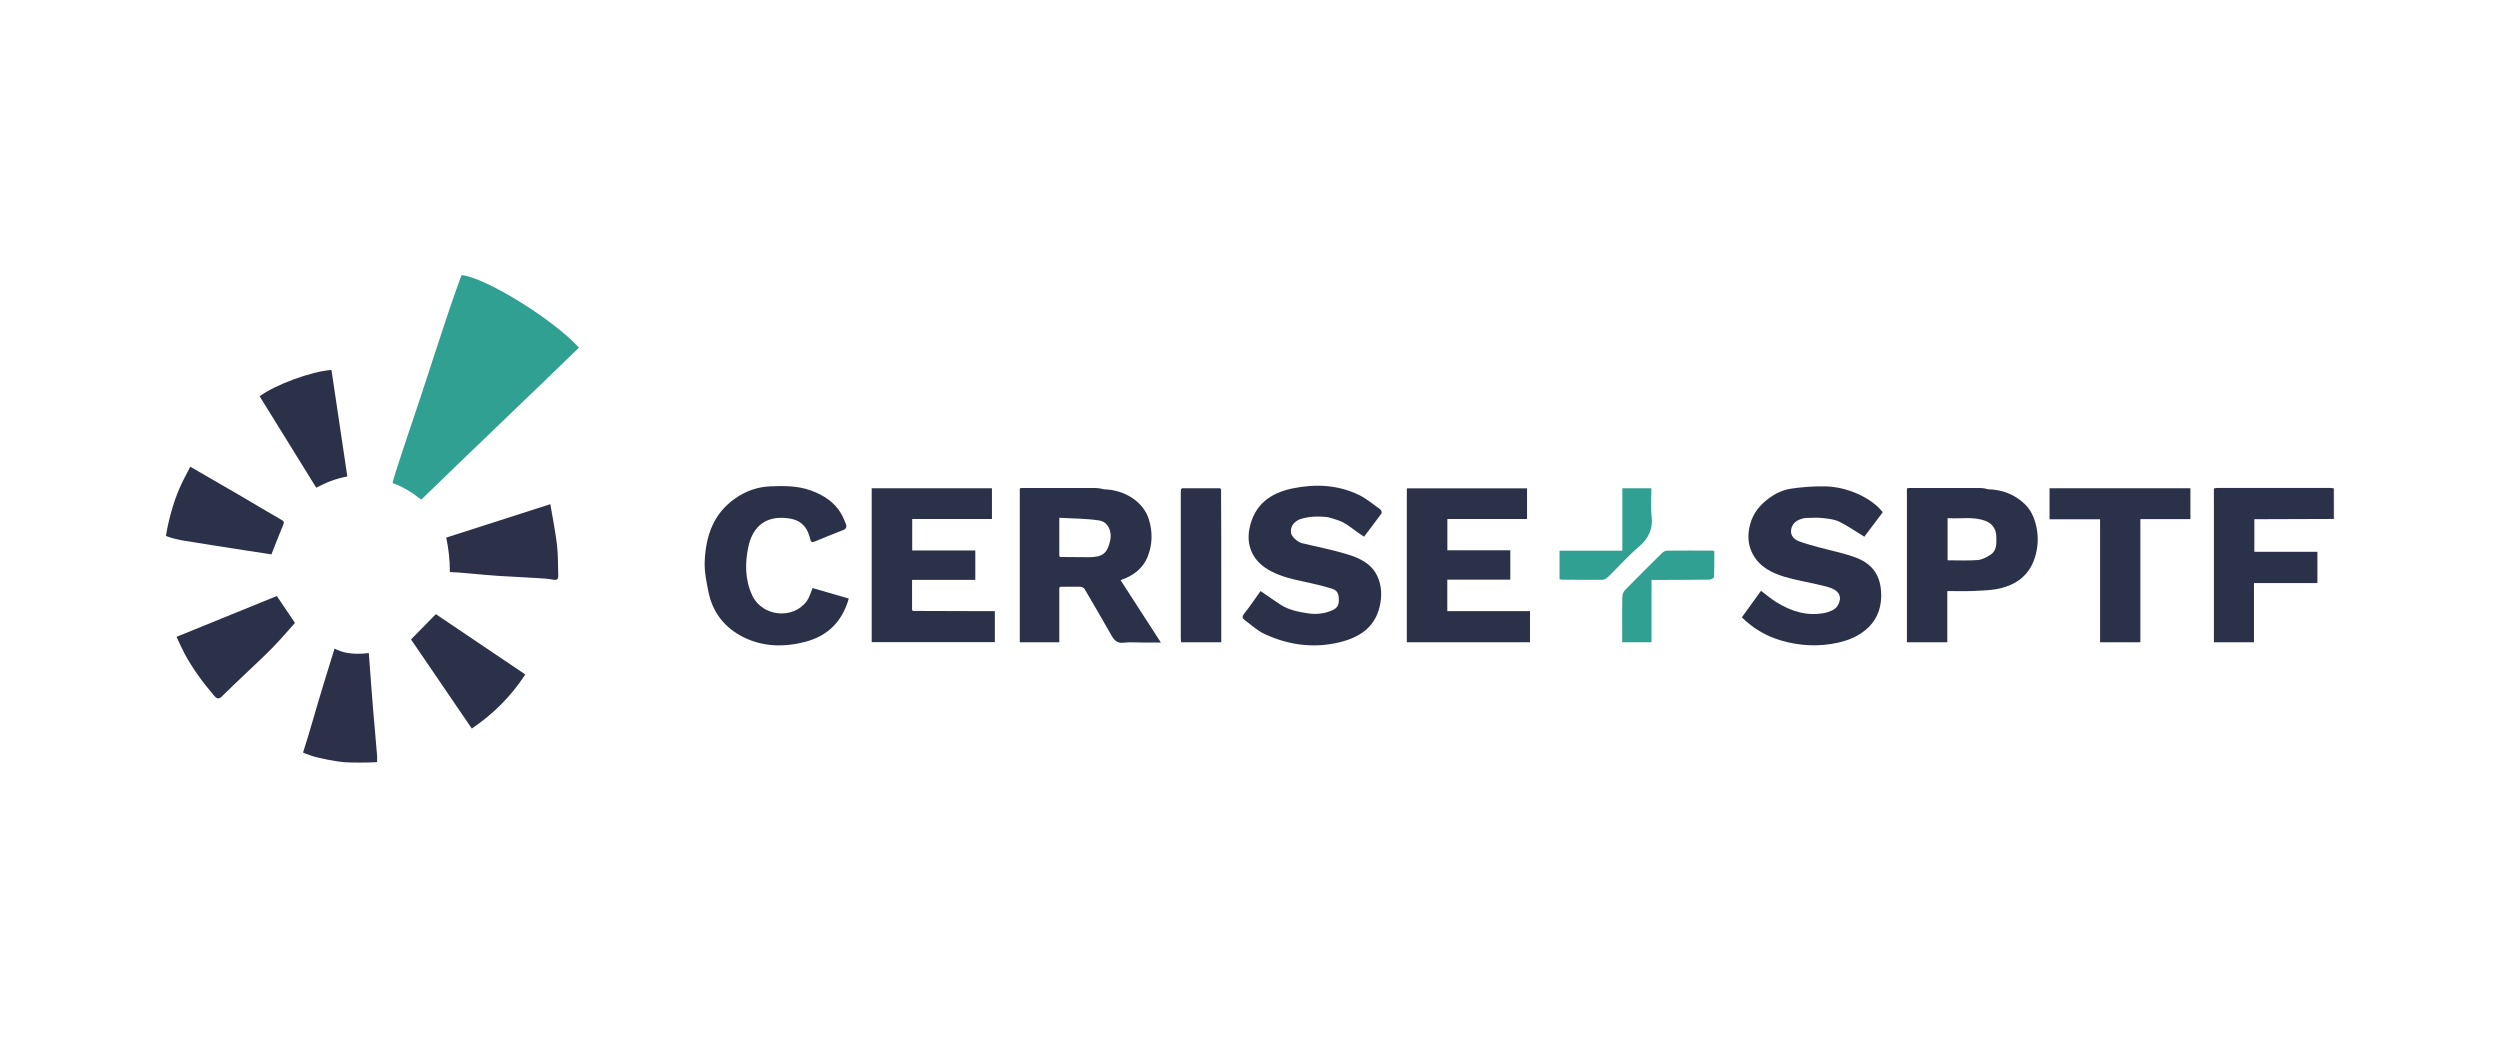 <?xml version="1.0" encoding="UTF-8"?>
<svg xmlns="http://www.w3.org/2000/svg" id="Layer_1" data-name="Layer 1" viewBox="0 0 247 105">
  <defs>
    <style>
      .cls-1 {
        fill: #2a3149;
      }

      .cls-2 {
        fill: #e0e0e4;
      }

      .cls-3 {
        fill: #2c314a;
      }

      .cls-4 {
        fill: #a1a4af;
      }

      .cls-5 {
        fill: #4f5469;
      }

      .cls-6 {
        fill: #44495e;
      }

      .cls-7 {
        fill: #30a092;
      }

      .cls-8 {
        fill: #2c3049;
      }
    </style>
  </defs>
  <path class="cls-8" d="m33.954,75.301c-1.071-.111-2.014-.334-2.709-.493-.297-.068-1.102-.351-1.305-.456.672-2.06,1.37-4.633,2.011-6.703.374-1.206.744-2.414,1.102-3.575.623.352,1.657.664,3.385.448.135,1.784.266,3.632.416,5.478.126,1.557.282,3.112.402,4.67.013.164.001.451.001.626-.543.066-2.913.06-3.301.004Z"></path>
  <path class="cls-5" d="m230.607,51.277c-.035-.002-.071-.003-.106-.005.001-1.011.003-2.022.004-3.033.034.003.068.006.102.009v3.029Z"></path>
  <path class="cls-7" d="m41.622,49.362c-.936-.73-1.905-1.321-2.834-1.636.041-.453,1.774-5.531,2.634-8.101.509-1.521.997-3.05,1.497-4.574.532-1.619,1.06-3.239,1.606-4.853.342-1.011.713-2.011,1.069-3.013,2.239.155,9.069,4.358,11.607,7.162-5.171,5.022-10.464,10.046-15.58,15.015Z"></path>
  <path class="cls-1" d="m104.659,58.068v5.386h-3.904v-15.199c.06-.014.124-.043.189-.043,2.437-.002,4.875-.002,7.312.002.155 0.0.31.032.464.048.107.026.214.053.322.079,2.096.043,3.95,1.25,4.478,3.005.367,1.22.343,2.451-.121,3.626-.477,1.208-1.457,1.934-2.687,2.344,1.325,2.051,2.622,4.058,3.984,6.167h-1.848c-.61,0-1.228-.061-1.828.016-.668.086-.953-.271-1.232-.763-.866-1.528-1.748-3.047-2.641-4.559-.067-.114-.273-.202-.416-.206-.661-.016-1.323.002-1.985.008-.029.03-.059.059-.088.089Zm-0-3.137c.029.033.058.066.087.099.939.008,1.879.023,2.818.021,1.363-.003,1.84-.359,2.128-1.668.193-.877-.212-1.826-1.094-1.962-1.284-.198-2.602-.185-3.939-.264v3.774Z"></path>
  <path class="cls-3" d="m186.015,50.61c-.625.83-1.255,1.665-1.82,2.416-.842-.514-1.628-1.069-2.482-1.485-.49-.239-1.086-.297-1.643-.357-.537-.058-1.086-.025-1.629-.007-.201.007-.408.066-.599.136-.517.19-.847.584-.888,1.114-.039.492.311.864.731,1.03.673.266,1.383.44,2.083.634,1.174.325,2.384.551,3.522.972,1.498.554,2.416,1.53,2.557,3.305.251,3.159-2.012,4.627-4.213,5.12-1.921.43-3.837.337-5.709-.22-1.442-.429-2.725-1.184-3.83-2.273.638-.884,1.266-1.756,1.894-2.625.513.384.979.789,1.497,1.112,1.471.919,3.062,1.424,4.807,1.074.455-.091,1.037-.331,1.252-.688.576-.955.087-1.597-.987-1.885-1.392-.374-2.828-.584-4.21-.987-1.281-.373-2.475-.975-3.159-2.221-.377-.685-.508-1.451-.419-2.223.126-1.096.576-2.053,1.398-2.821.809-.756,1.749-1.307,2.836-1.46,1.139-.161,2.303-.25,3.452-.214,1.972.063,4.386,1.046,5.562,2.551Z"></path>
  <path class="cls-3" d="m134.771,53.025c-.855-.525-1.297-.991-2.103-1.43-.362-.192-1.321-.468-1.505-.501-.928-.109-1.962-.078-2.818.239-.56.293-.859.692-.792,1.305.04.363.622.918,1.107,1.035,1.463.354,2.947.636,4.385,1.071,1.235.374,2.444.901,3.039,2.187.439.95.465,1.953.234,2.968-.478,2.11-2.032,3.081-3.942,3.551-2.575.634-5.095.289-7.482-.832-.686-.322-1.263-.878-1.888-1.33-.262-.19-.327-.351-.078-.663.587-.734,1.108-1.519,1.617-2.23.696.476,1.329.936,1.988,1.355.806.511,1.714.701,2.652.843.875.132,1.685.046,2.484-.315.411-.186.597-.461.609-.923.014-.513-.06-.975-.585-1.155-.661-.226-1.347-.387-2.028-.547-1.601-.376-3.252-.599-4.658-1.558-1.293-.882-1.871-2.274-1.563-3.852.462-2.365,2.047-3.533,4.269-3.99,2.238-.461,4.451-.363,6.536.641.762.367,1.429.935,2.124,1.433.094.067.179.318.131.385-.581.805-1.188,1.591-1.735,2.312Z"></path>
  <path class="cls-1" d="m90.203,60.36c2.474.008,4.949.015,7.423.023.208.001.416 0.0.665 0v3.061h-12.167v-15.204h11.88v3.036h-7.878v3.113h6.234v2.903h-6.248v2.966c.03.034.06.068.091.101Z"></path>
  <path class="cls-1" d="m150.872,48.25v3.026h-7.873v3.094h6.219v2.9h-6.226v3.11h8.174v3.075h-12.172v-15.206h11.878Z"></path>
  <path class="cls-1" d="m196.404,48.34c1.391.024,2.614.492,3.625,1.443.641.603.977,1.406,1.16,2.245.233,1.069.17,2.143-.186,3.187-.558,1.637-1.791,2.541-3.399,2.918-.862.202-1.775.211-2.667.254-.83.04-1.663.008-2.544.008v5.063h-3.991v-15.197c.076-.019.14-.048.205-.048,2.353-.001,4.706-.001,7.059.003.138 0.0.277.025.415.038l.322.086Zm-3.981,7.017c1.027,0,2.004.052,2.971-.024.429-.034.874-.271,1.249-.513.689-.444.604-1.181.588-1.876-.016-.677-.41-1.222-1.036-1.466-1.225-.478-2.492-.195-3.773-.286v4.165Z"></path>
  <path class="cls-3" d="m80.285,58.1c1.185.343,2.368.685,3.575,1.035-.648,2.266-2.058,3.687-4.293,4.275-2.092.55-4.175.506-6.12-.461-1.823-.907-3.031-2.412-3.445-4.441-.204-1.001-.419-2.035-.377-3.044.101-2.489.854-4.729,3.031-6.236,1.031-.714,2.191-1.126,3.441-1.177,1.342-.055,2.685-.069,3.988.398,1.268.455,2.346,1.132,3.034,2.321.188.324.33.678.465,1.029.101.262.017.454-.274.567-.952.372-1.897.759-2.842,1.148-.272.112-.357.016-.419-.251-.35-1.502-1.198-2-2.532-2.092-2.186-.149-3.224,1.188-3.575,2.838-.345,1.622-.352,3.272.39,4.838.987,2.083,4.041,2.397,5.387.525.252-.35.362-.801.566-1.272Z"></path>
  <path class="cls-1" d="m230.505,48.239c-.001,1.011-.003,2.022-.004,3.033-2.371.008-4.741.016-7.112.024-.207.001-.415 0-.659 0v3.219h6.23v3.091h-6.268v5.852h-3.96v-15.199c.095-.015.208-.048.322-.049,3.731-.003,7.463-.002,11.194-.001.086 0.0.172.019.258.03Z"></path>
  <path class="cls-1" d="m207.49,51.305h-4.995v-3.066h13.919v3.049h-4.945v12.169h-3.98v-12.152Z"></path>
  <path class="cls-1" d="m120.639,48.353c.007,1.496.018,2.993.02,4.489.003,3.342.001,6.684.001,10.026v.587h-3.972c-.01-.161-.027-.295-.027-.43-.001-4.787-.001-9.574-0-14.36 0-.104.013-.208.02-.312.031-.038.063-.076.094-.115,1.256-0,2.512-0,3.769-0.0.032.038.063.077.095.115Z"></path>
  <path class="cls-3" d="m40.609,63.175c.828-.843,1.621-1.65,2.453-2.497,2.898,1.954,5.846,3.941,8.838,5.958-1.398,2.148-3.16,3.906-5.285,5.345-2.03-2.976-4.037-5.917-6.007-8.806Z"></path>
  <path class="cls-3" d="m18.8,46.111c1.739,1.007,3.409,1.967,5.072,2.938,1.306.763,2.597,1.551,3.912,2.298.253.144.321.22.202.502-.393.927-.751,1.868-1.17,2.925-.786-.121-1.709-.262-2.632-.405-1.027-.159-2.055-.32-3.082-.482-.958-.151-1.917-.304-2.875-.458-.504-.081-1.383-.281-1.835-.478.246-1.518.721-3.25,1.319-4.655.311-.732.708-1.427,1.089-2.184Z"></path>
  <path class="cls-8" d="m54.372,49.81c.234,1.394.505,2.709.661,4.037.117.991.082,2.0.122,3.001.016.398-.128.494-.53.418-.538-.102-1.093-.124-1.642-.157-1.257-.078-2.516-.133-3.773-.213-1.495-.096-4.017-.376-4.764-.376,0-1.278-.131-2.304-.358-3.406,3.287-1.055,6.712-2.155,10.285-3.302Z"></path>
  <path class="cls-3" d="m17.44,62.919c3.36-1.367,6.665-2.712,9.91-4.033.649.962,1.274,1.889,1.793,2.658-.728.808-1.445,1.66-2.223,2.453-.933.95-1.918,1.848-2.88,2.769-.702.672-1.414,1.334-2.098,2.023-.323.325-.529.252-.798-.065-1.108-1.308-2.128-2.676-2.934-4.192-.27-.507-.496-1.037-.769-1.615Z"></path>
  <path class="cls-3" d="m34.316,47.072c-1.314.263-2.053.591-3.07,1.113-1.829-2.954-3.713-5.995-5.596-9.036,1.602-1.162,5.088-2.446,7.097-2.602.526,3.526,1.052,7.055,1.57,10.526Z"></path>
  <path class="cls-7" d="m163.17,57.298v6.157h-2.898c0-.367-0-.724,0-1.082 0-1.131-.015-2.262.012-3.392.006-.231.108-.516.266-.679,1.203-1.234,2.427-2.447,3.655-3.656.123-.121.319-.238.482-.24,1.498-.017,2.997-.009,4.496-.005.048 0.0.096.029.19.059,0,.84.015,1.689-.02,2.535-.004.1-.277.269-.427.271-1.707.026-3.415.025-5.122.032-.188.001-.376 0-.635 0Z"></path>
  <path class="cls-7" d="m160.289,48.239h2.87c0,.922-.085,1.831.02,2.717.153,1.294-.281,2.226-1.267,3.065-1.07.911-2.007,1.979-3.016,2.963-.149.145-.375.296-.567.299-1.359.017-2.718-.003-4.077-.014-.048-0-.095-.033-.17-.061v-2.804h6.206v-6.165Z"></path>
  <path class="cls-4" d="m196.404,48.34l-.322-.086c.107.029.215.058.322.086Z"></path>
  <path class="cls-4" d="m109.042,48.342c-.107-.026-.214-.053-.322-.079.107.026.214.053.322.079Z"></path>
  <path class="cls-6" d="m120.639,48.353c-.032-.038-.063-.077-.095-.115.032.038.063.077.095.115Z"></path>
  <path class="cls-6" d="m116.775,48.238c-.031.038-.063.076-.094.115.031-.038.063-.076.094-.115Z"></path>
  <path class="cls-2" d="m104.659,58.068c.029-.03.059-.059.088-.089-.029.03-.059.059-.088.089Z"></path>
  <path class="cls-2" d="m90.203,60.36c-.03-.034-.06-.068-.091-.101.03.034.06.068.091.101Z"></path>
  <path class="cls-2" d="m104.658,54.931c.029.033.058.066.087.099-.029-.033-.058-.066-.087-.099Z"></path>
</svg>

